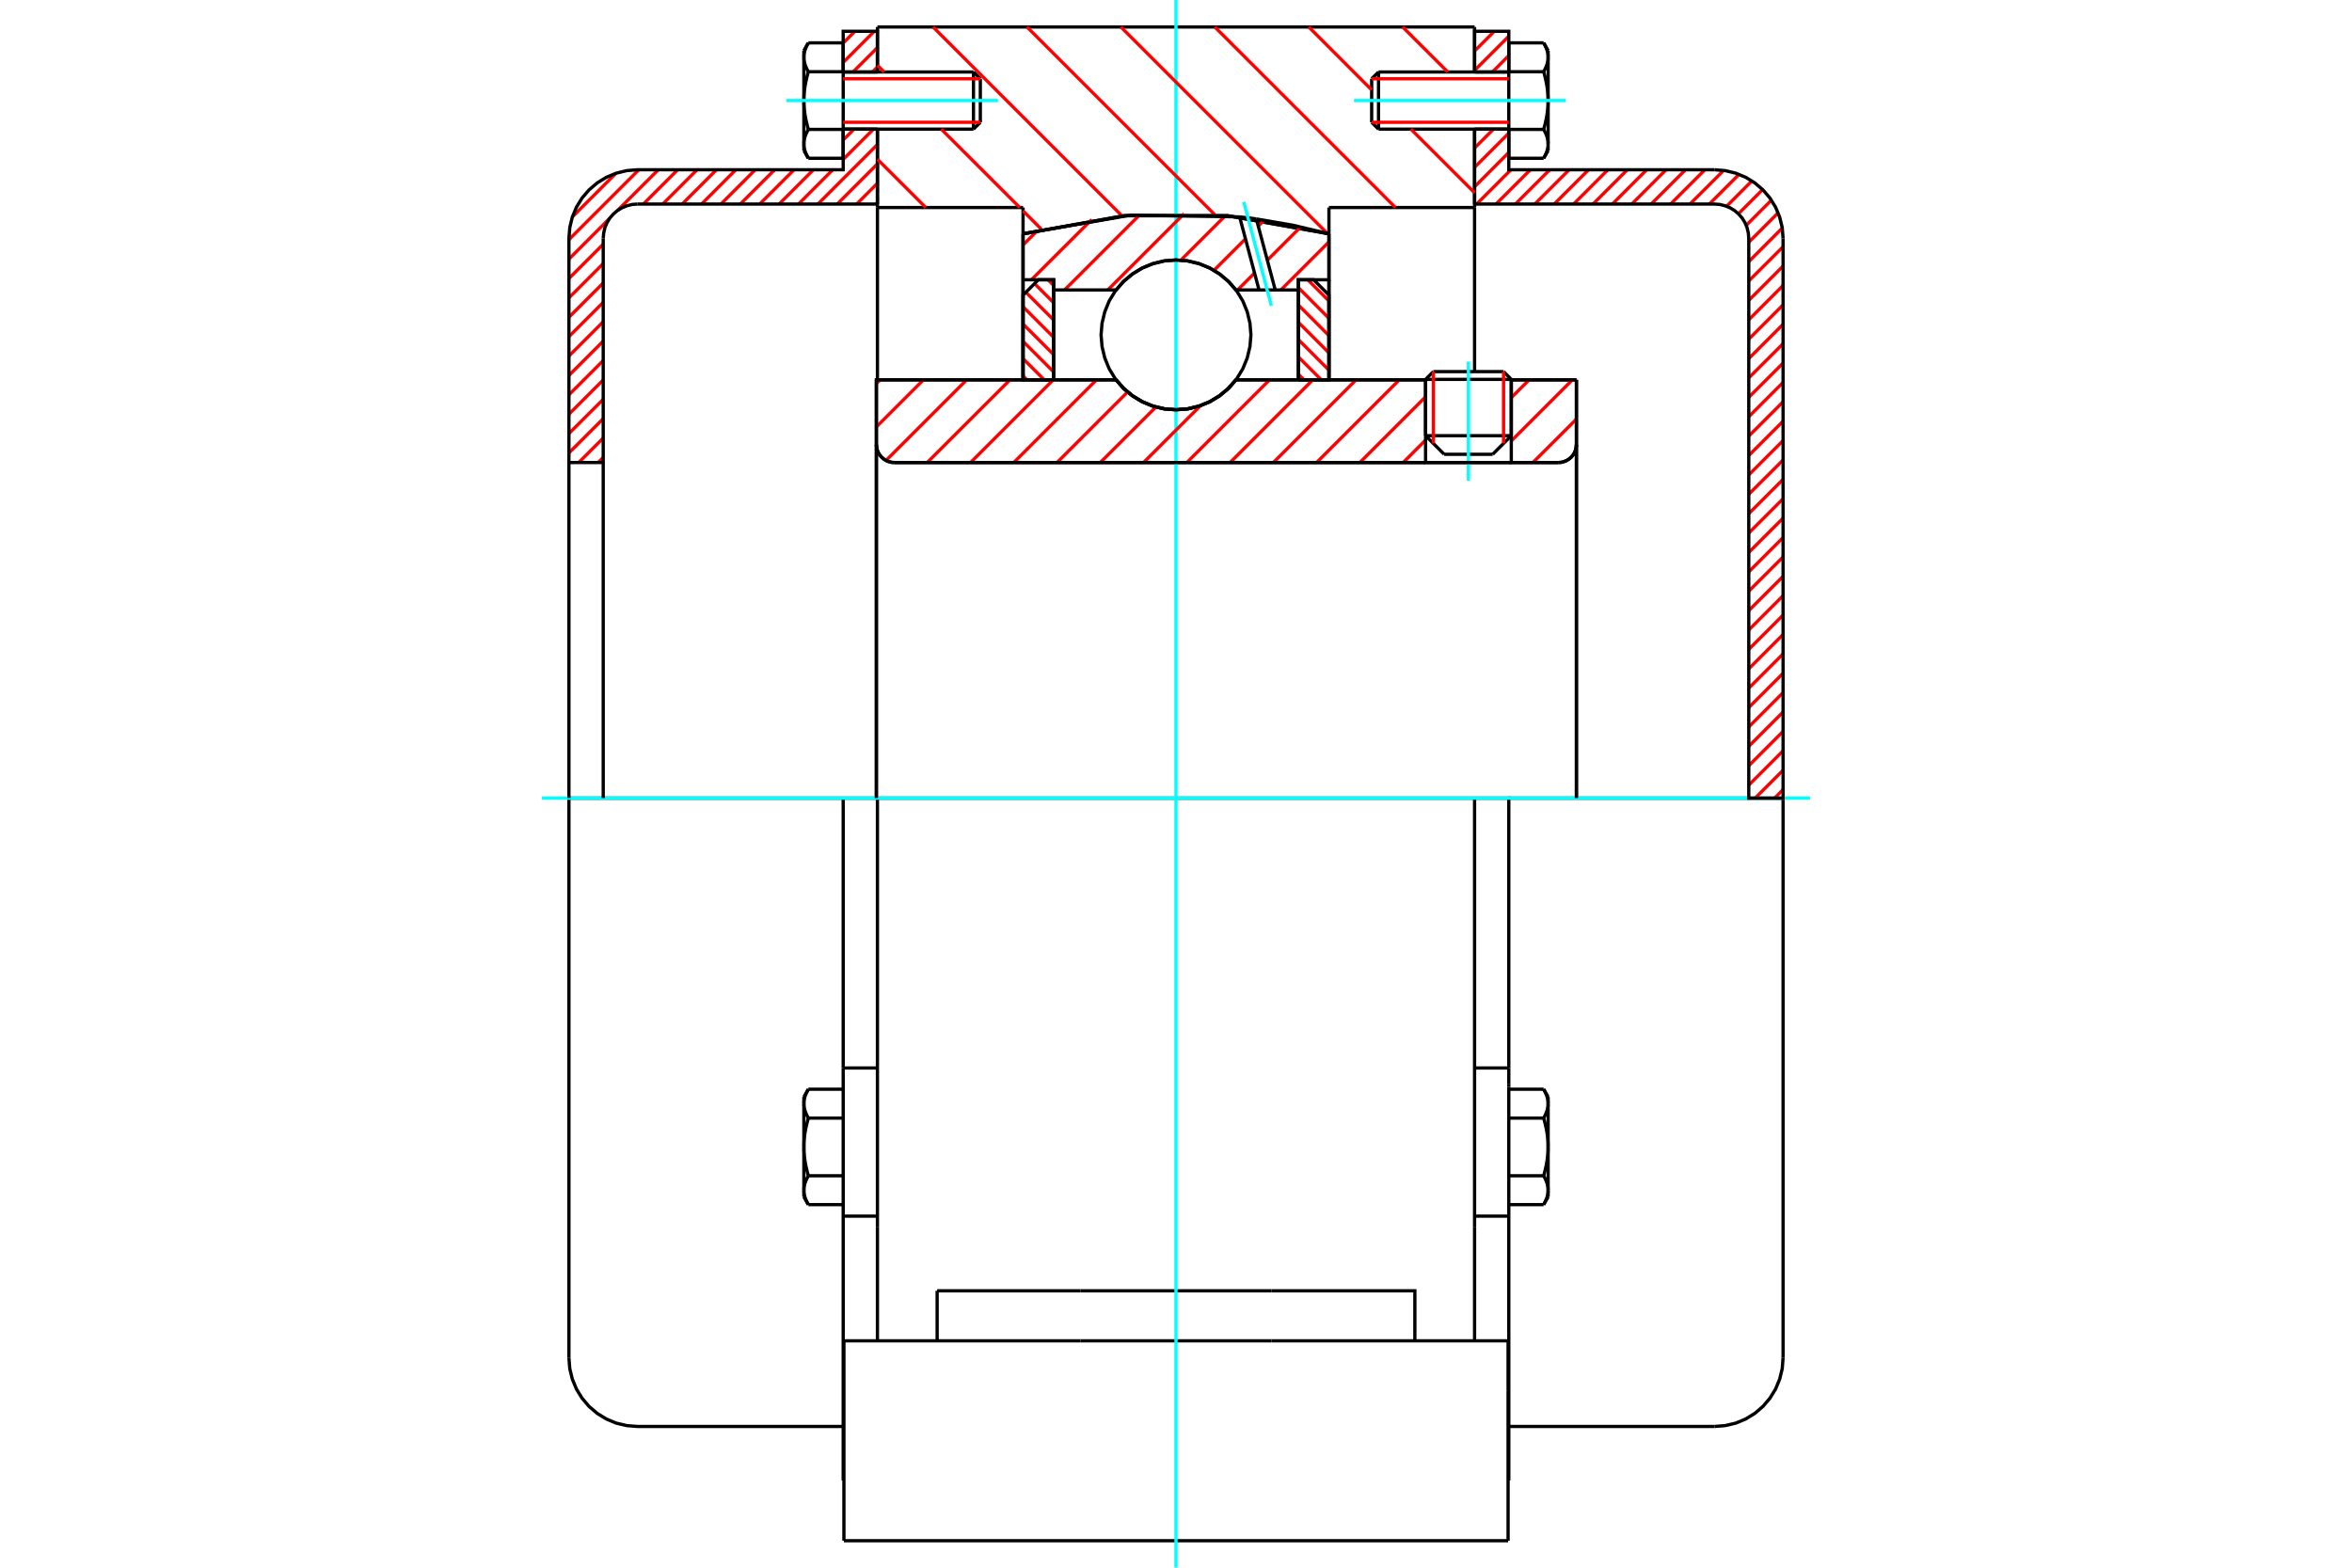<?xml version="1.0" standalone="no"?>
<!DOCTYPE svg PUBLIC "-//W3C//DTD SVG 1.1//EN"
	"http://www.w3.org/Graphics/SVG/1.1/DTD/svg11.dtd">
<svg xmlns="http://www.w3.org/2000/svg" height="100%" width="100%" viewBox="0 0 36000 24000">
	<rect x="-1800" y="-1200" width="39600" height="26400" style="fill:#FFF"/>
	<g style="fill:none; fill-rule:evenodd" transform="matrix(1 0 0 1 0 0)">
		<g style="fill:none; stroke:#000; stroke-width:50; shape-rendering:geometricPrecision">
			<line x1="23132" y1="5808" x2="21820" y2="5808"/>
			<line x1="21939" y1="5689" x2="23014" y2="5689"/>
			<line x1="21820" y1="6670" x2="23132" y2="6670"/>
			<line x1="22847" y1="6955" x2="22105" y2="6955"/>
			<polyline points="23853,7081 23896,7078 23938,7067 23978,7051 24015,7028 24048,7000 24076,6967 24099,6931 24115,6891 24125,6849 24129,6806"/>
			<line x1="24129" y1="5815" x2="24129" y2="6806"/>
			<line x1="23132" y1="5815" x2="24129" y2="5815"/>
			<line x1="18917" y1="5815" x2="21820" y2="5815"/>
			<polyline points="17083,5815 17200,5948 17336,6061 17487,6152 17651,6219 17824,6260 18000,6273 18176,6260 18349,6219 18513,6152 18664,6061 18800,5948 18917,5815"/>
			<line x1="13414" y1="5815" x2="17083" y2="5815"/>
			<line x1="13414" y1="6806" x2="13414" y2="5815"/>
			<polyline points="13414,6806 13417,6849 13428,6891 13444,6931 13467,6967 13495,7000 13528,7028 13564,7051 13604,7067 13646,7078 13689,7081"/>
			<line x1="23853" y1="7081" x2="13689" y2="7081"/>
			<line x1="24129" y1="6806" x2="24129" y2="12219"/>
			<line x1="13414" y1="6806" x2="13414" y2="12219"/>
			<line x1="21939" y1="5689" x2="21820" y2="5808"/>
			<line x1="23132" y1="5808" x2="23014" y2="5689"/>
			<line x1="22847" y1="6955" x2="23132" y2="6670"/>
			<line x1="21820" y1="6670" x2="22105" y2="6955"/>
			<line x1="21820" y1="5808" x2="21820" y2="6670"/>
			<line x1="23132" y1="6670" x2="23132" y2="5808"/>
			<line x1="22570" y1="12219" x2="13430" y2="12219"/>
			<line x1="22570" y1="3177" x2="20341" y2="3177"/>
			<line x1="22570" y1="1977" x2="22570" y2="3177"/>
			<line x1="22570" y1="413" x2="22570" y2="1102"/>
			<line x1="13430" y1="413" x2="22570" y2="413"/>
			<line x1="13430" y1="1102" x2="13430" y2="413"/>
			<line x1="13430" y1="3177" x2="13430" y2="1977"/>
			<line x1="15659" y1="3177" x2="13430" y2="3177"/>
			<line x1="15659" y1="3579" x2="15659" y2="3177"/>
			<polyline points="20341,3579 18789,3302 17211,3302 15659,3579"/>
			<line x1="20341" y1="3177" x2="20341" y2="3579"/>
			<line x1="15659" y1="5815" x2="15659" y2="3579"/>
			<line x1="13430" y1="5814" x2="13430" y2="3177"/>
			<line x1="20341" y1="3579" x2="20341" y2="5815"/>
			<line x1="12917" y1="23587" x2="23083" y2="23587"/>
			<line x1="14344" y1="20527" x2="14344" y2="19761"/>
			<line x1="16538" y1="19761" x2="14344" y2="19761"/>
			<line x1="16538" y1="20527" x2="19462" y2="20527"/>
			<line x1="19462" y1="19761" x2="16538" y2="19761"/>
			<polyline points="21656,20527 21656,19761 19462,19761"/>
			<line x1="22570" y1="20527" x2="22570" y2="18780"/>
			<line x1="13430" y1="20527" x2="13430" y2="18780"/>
			<line x1="19462" y1="20527" x2="23083" y2="20527"/>
			<line x1="22570" y1="3177" x2="22570" y2="5680"/>
			<line x1="13430" y1="18780" x2="13430" y2="12219"/>
			<line x1="23083" y1="21292" x2="23083" y2="20527"/>
			<line x1="23083" y1="23587" x2="23083" y2="21292"/>
			<polyline points="12917,23587 12917,21292 12917,20527"/>
			<line x1="22570" y1="18780" x2="22570" y2="12219"/>
			<line x1="12917" y1="20527" x2="16538" y2="20527"/>
			<line x1="12906" y1="16350" x2="13430" y2="16350"/>
			<polyline points="12906,16350 12906,16591 12906,16640 12906,18618 12906,22665"/>
			<polyline points="12304,18221 12305,18227 12305,18233 12305,18239 12305,18245 12306,18251 12306,18257 12307,18263 12308,18269 12309,18275 12310,18281 12311,18288 12312,18294 12314,18300 12315,18306 12317,18312 12318,18318 12320,18324 12322,18330 12324,18337 12326,18343 12329,18349 12331,18356 12333,18362 12336,18368 12339,18375 12342,18381 12345,18388 12348,18394 12351,18401 12354,18408 12358,18414 12361,18421 12365,18428 12369,18435 12373,18442"/>
			<line x1="12304" y1="18323" x2="12304" y2="18221"/>
			<polyline points="12304,17558 12305,17570 12305,17583 12305,17595 12305,17607 12306,17619 12306,17631 12307,17643 12308,17655 12309,17667 12310,17679 12311,17691 12312,17704 12314,17716 12315,17728 12317,17740 12318,17753 12320,17765 12322,17777 12324,17790 12326,17802 12329,17815 12331,17827 12333,17840 12336,17853 12339,17866 12342,17879 12345,17892 12348,17905 12351,17918 12354,17932 12358,17945 12361,17959 12365,17972 12369,17986 12373,18000"/>
			<line x1="12304" y1="18221" x2="12304" y2="17558"/>
			<polyline points="12373,18000 12369,18007 12365,18014 12361,18021 12358,18028 12354,18034 12351,18041 12348,18048 12345,18054 12342,18061 12339,18067 12336,18074 12333,18080 12331,18086 12329,18093 12326,18099 12324,18105 12322,18111 12320,18118 12318,18124 12317,18130 12315,18136 12314,18142 12312,18148 12311,18154 12310,18160 12309,18166 12308,18173 12307,18179 12306,18185 12306,18191 12305,18197 12305,18203 12305,18209 12305,18215 12304,18221"/>
			<polyline points="12304,16896 12305,16902 12305,16908 12305,16914 12305,16920 12306,16926 12306,16932 12307,16938 12308,16944 12309,16950 12310,16956 12311,16962 12312,16968 12314,16974 12315,16980 12317,16987 12318,16993 12320,16999 12322,17005 12324,17011 12326,17018 12329,17024 12331,17030 12333,17037 12336,17043 12339,17049 12342,17056 12345,17062 12348,17069 12351,17076 12354,17082 12358,17089 12361,17096 12365,17103 12369,17110 12373,17117"/>
			<line x1="12304" y1="17558" x2="12304" y2="16896"/>
			<polyline points="12373,17117 12369,17130 12365,17144 12361,17158 12358,17172 12354,17185 12351,17198 12348,17212 12345,17225 12342,17238 12339,17251 12336,17264 12333,17276 12331,17289 12329,17302 12326,17314 12324,17327 12322,17339 12320,17352 12318,17364 12317,17376 12315,17389 12314,17401 12312,17413 12311,17425 12310,17437 12309,17449 12308,17461 12307,17474 12306,17486 12306,17498 12305,17510 12305,17522 12305,17534 12305,17546 12304,17558"/>
			<line x1="12304" y1="16896" x2="12304" y2="16793"/>
			<polyline points="12373,16675 12369,16682 12365,16689 12361,16695 12358,16702 12354,16709 12351,16716 12348,16722 12345,16729 12342,16735 12339,16742 12336,16748 12333,16755 12331,16761 12329,16767 12326,16774 12324,16780 12322,16786 12320,16792 12318,16798 12317,16805 12315,16811 12314,16817 12312,16823 12311,16829 12310,16835 12309,16841 12308,16847 12307,16853 12306,16859 12306,16865 12305,16871 12305,16877 12305,16883 12305,16890 12304,16896"/>
			<line x1="12906" y1="17117" x2="12373" y2="17117"/>
			<line x1="12906" y1="16675" x2="12373" y2="16675"/>
			<line x1="12906" y1="18000" x2="12373" y2="18000"/>
			<line x1="12906" y1="18442" x2="12373" y2="18442"/>
			<line x1="9758" y1="12219" x2="8708" y2="12219"/>
			<line x1="12906" y1="12219" x2="9758" y2="12219"/>
			<line x1="13430" y1="12219" x2="12906" y2="12219"/>
			<line x1="8708" y1="12219" x2="8708" y2="20789"/>
			<line x1="12906" y1="12219" x2="12906" y2="16350"/>
			<line x1="15005" y1="1872" x2="15005" y2="1206"/>
			<line x1="14900" y1="1977" x2="14900" y2="1102"/>
			<polyline points="12373,1981 12369,1988 12365,1995 12361,2002 12358,2009 12354,2015 12351,2022 12348,2029 12345,2035 12342,2042 12339,2048 12336,2055 12333,2061 12331,2067 12329,2074 12326,2080 12324,2086 12322,2092 12320,2099 12318,2105 12317,2111 12315,2117 12314,2123 12312,2129 12311,2135 12310,2141 12309,2148 12308,2154 12307,2160 12306,2166 12306,2172 12305,2178 12305,2184 12305,2190 12305,2196 12304,2202"/>
			<polyline points="12304,1539 12305,1551 12305,1564 12305,1576 12305,1588 12306,1600 12306,1612 12307,1624 12308,1636 12309,1648 12310,1660 12311,1672 12312,1685 12314,1697 12315,1709 12317,1721 12318,1734 12320,1746 12322,1758 12324,1771 12326,1783 12329,1796 12331,1808 12333,1821 12336,1834 12339,1847 12342,1860 12345,1873 12348,1886 12351,1899 12354,1913 12358,1926 12361,1940 12365,1953 12369,1967 12373,1981"/>
			<line x1="12304" y1="2202" x2="12304" y2="1539"/>
			<polyline points="12304,877 12305,883 12305,889 12305,895 12305,901 12306,907 12306,913 12307,919 12308,925 12309,931 12310,937 12311,943 12312,949 12314,955 12315,962 12317,968 12318,974 12320,980 12322,986 12324,992 12326,999 12329,1005 12331,1011 12333,1018 12336,1024 12339,1030 12342,1037 12345,1043 12348,1050 12351,1057 12354,1063 12358,1070 12361,1077 12365,1084 12369,1091 12373,1098"/>
			<line x1="12304" y1="1539" x2="12304" y2="877"/>
			<polyline points="12373,1098 12369,1111 12365,1125 12361,1139 12358,1153 12354,1166 12351,1179 12348,1193 12345,1206 12342,1219 12339,1232 12336,1245 12333,1257 12331,1270 12329,1283 12326,1295 12324,1308 12322,1320 12320,1333 12318,1345 12317,1357 12315,1370 12314,1382 12312,1394 12311,1406 12310,1418 12309,1430 12308,1442 12307,1455 12306,1467 12306,1479 12305,1491 12305,1503 12305,1515 12305,1527 12304,1539"/>
			<line x1="12304" y1="877" x2="12304" y2="774"/>
			<polyline points="12373,656 12369,663 12365,670 12361,676 12358,683 12354,690 12351,697 12348,703 12345,710 12342,716 12339,723 12336,729 12333,736 12331,742 12329,748 12326,755 12324,761 12322,767 12320,773 12318,779 12317,786 12315,792 12314,798 12312,804 12311,810 12310,816 12309,822 12308,828 12307,834 12306,840 12306,846 12305,852 12305,858 12305,864 12305,871 12304,877"/>
			<polyline points="12304,2202 12305,2208 12305,2214 12305,2220 12305,2226 12306,2232 12306,2238 12307,2244 12308,2250 12309,2256 12310,2263 12311,2269 12312,2275 12314,2281 12315,2287 12317,2293 12318,2299 12320,2305 12322,2311 12324,2318 12326,2324 12329,2330 12331,2337 12333,2343 12336,2349 12339,2356 12342,2362 12345,2369 12348,2375 12351,2382 12354,2389 12358,2395 12361,2402 12365,2409 12369,2416 12373,2423"/>
			<line x1="12304" y1="2305" x2="12304" y2="2202"/>
			<line x1="12906" y1="656" x2="12373" y2="656"/>
			<line x1="12906" y1="1098" x2="12373" y2="1098"/>
			<line x1="12906" y1="1098" x2="12906" y2="656"/>
			<line x1="12906" y1="1981" x2="12373" y2="1981"/>
			<line x1="12906" y1="1981" x2="12906" y2="1098"/>
			<line x1="12906" y1="2423" x2="12373" y2="2423"/>
			<line x1="12906" y1="2423" x2="12906" y2="1981"/>
			<line x1="12906" y1="18618" x2="13430" y2="18618"/>
			<line x1="12906" y1="22665" x2="12917" y2="22665"/>
			<line x1="12304" y1="18323" x2="12373" y2="18442"/>
			<line x1="12373" y1="16675" x2="12304" y2="16793"/>
			<polyline points="8708,20789 8721,20953 8760,21113 8823,21265 8909,21405 9016,21531 9141,21638 9281,21724 9433,21787 9594,21825 9758,21838 12906,21838"/>
			<line x1="14900" y1="1977" x2="15005" y2="1872"/>
			<line x1="15005" y1="1206" x2="14900" y2="1102"/>
			<line x1="12906" y1="1977" x2="14900" y2="1977"/>
			<line x1="14900" y1="1102" x2="12906" y2="1102"/>
			<line x1="12373" y1="656" x2="12304" y2="774"/>
			<line x1="12304" y1="2305" x2="12373" y2="2423"/>
			<line x1="22570" y1="16350" x2="23094" y2="16350"/>
			<line x1="23094" y1="16591" x2="23094" y2="16350"/>
			<line x1="23094" y1="16640" x2="23094" y2="16591"/>
			<line x1="23094" y1="18618" x2="23094" y2="16640"/>
			<polyline points="23094,16350 23094,12219 22570,12219"/>
			<line x1="23094" y1="22665" x2="23094" y2="18618"/>
			<polyline points="23696,16896 23695,16890 23695,16883 23695,16877 23695,16871 23694,16865 23694,16859 23693,16853 23692,16847 23691,16841 23690,16835 23689,16829 23688,16823 23686,16817 23685,16811 23683,16805 23682,16798 23680,16792 23678,16786 23676,16780 23674,16774 23671,16767 23669,16761 23667,16755 23664,16748 23661,16742 23658,16735 23655,16729 23652,16722 23649,16716 23646,16709 23642,16702 23639,16695 23635,16689 23631,16682 23627,16675"/>
			<line x1="23696" y1="16793" x2="23696" y2="16896"/>
			<polyline points="23696,17558 23695,17546 23695,17534 23695,17522 23695,17510 23694,17498 23694,17486 23693,17474 23692,17461 23691,17449 23690,17437 23689,17425 23688,17413 23686,17401 23685,17389 23683,17376 23682,17364 23680,17352 23678,17339 23676,17327 23674,17314 23671,17302 23669,17289 23667,17276 23664,17264 23661,17251 23658,17238 23655,17225 23652,17212 23649,17198 23646,17185 23642,17172 23639,17158 23635,17144 23631,17130 23627,17117"/>
			<line x1="23696" y1="16896" x2="23696" y2="17558"/>
			<polyline points="23627,17117 23631,17110 23635,17103 23639,17096 23642,17089 23646,17082 23649,17076 23652,17069 23655,17062 23658,17056 23661,17049 23664,17043 23667,17037 23669,17030 23671,17024 23674,17018 23676,17011 23678,17005 23680,16999 23682,16993 23683,16987 23685,16980 23686,16974 23688,16968 23689,16962 23690,16956 23691,16950 23692,16944 23693,16938 23694,16932 23694,16926 23695,16920 23695,16914 23695,16908 23695,16902 23696,16896"/>
			<polyline points="23696,18221 23695,18215 23695,18209 23695,18203 23695,18197 23694,18191 23694,18185 23693,18179 23692,18173 23691,18166 23690,18160 23689,18154 23688,18148 23686,18142 23685,18136 23683,18130 23682,18124 23680,18118 23678,18111 23676,18105 23674,18099 23671,18093 23669,18086 23667,18080 23664,18074 23661,18067 23658,18061 23655,18054 23652,18048 23649,18041 23646,18034 23642,18028 23639,18021 23635,18014 23631,18007 23627,18000"/>
			<line x1="23696" y1="17558" x2="23696" y2="18221"/>
			<polyline points="23627,18000 23631,17986 23635,17972 23639,17959 23642,17945 23646,17932 23649,17918 23652,17905 23655,17892 23658,17879 23661,17866 23664,17853 23667,17840 23669,17827 23671,17815 23674,17802 23676,17790 23678,17777 23680,17765 23682,17753 23683,17740 23685,17728 23686,17716 23688,17704 23689,17691 23690,17679 23691,17667 23692,17655 23693,17643 23694,17631 23694,17619 23695,17607 23695,17595 23695,17583 23695,17570 23696,17558"/>
			<line x1="23696" y1="18221" x2="23696" y2="18323"/>
			<polyline points="23627,18442 23631,18435 23635,18428 23639,18421 23642,18414 23646,18408 23649,18401 23652,18394 23655,18388 23658,18381 23661,18375 23664,18368 23667,18362 23669,18356 23671,18349 23674,18343 23676,18337 23678,18330 23680,18324 23682,18318 23683,18312 23685,18306 23686,18300 23688,18294 23689,18288 23690,18281 23691,18275 23692,18269 23693,18263 23694,18257 23694,18251 23695,18245 23695,18239 23695,18233 23695,18227 23696,18221"/>
			<line x1="23094" y1="18442" x2="23627" y2="18442"/>
			<line x1="23094" y1="18000" x2="23627" y2="18000"/>
			<line x1="23094" y1="17117" x2="23627" y2="17117"/>
			<line x1="23094" y1="16675" x2="23627" y2="16675"/>
			<polyline points="27292,12219 26242,12219 23094,12219"/>
			<line x1="27292" y1="20789" x2="27292" y2="12219"/>
			<line x1="20995" y1="1206" x2="20995" y2="1872"/>
			<line x1="21100" y1="1102" x2="21100" y2="1977"/>
			<polyline points="23696,877 23695,871 23695,864 23695,858 23695,852 23694,846 23694,840 23693,834 23692,828 23691,822 23690,816 23689,810 23688,804 23686,798 23685,792 23683,786 23682,779 23680,773 23678,767 23676,761 23674,755 23671,748 23669,742 23667,736 23664,729 23661,723 23658,716 23655,710 23652,703 23649,697 23646,690 23642,683 23639,676 23635,670 23631,663 23627,656"/>
			<line x1="23696" y1="774" x2="23696" y2="877"/>
			<polyline points="23627,2423 23631,2416 23635,2409 23639,2402 23642,2395 23646,2389 23649,2382 23652,2375 23655,2369 23658,2362 23661,2356 23664,2349 23667,2343 23669,2337 23671,2330 23674,2324 23676,2318 23678,2311 23680,2305 23682,2299 23683,2293 23685,2287 23686,2281 23688,2275 23689,2269 23690,2263 23691,2256 23692,2250 23693,2244 23694,2238 23694,2232 23695,2226 23695,2220 23695,2214 23695,2208 23696,2202 23696,2305"/>
			<polyline points="23696,1539 23695,1527 23695,1515 23695,1503 23695,1491 23694,1479 23694,1467 23693,1455 23692,1442 23691,1430 23690,1418 23689,1406 23688,1394 23686,1382 23685,1370 23683,1357 23682,1345 23680,1333 23678,1320 23676,1308 23674,1295 23671,1283 23669,1270 23667,1257 23664,1245 23661,1232 23658,1219 23655,1206 23652,1193 23649,1179 23646,1166 23642,1153 23639,1139 23635,1125 23631,1111 23627,1098"/>
			<line x1="23696" y1="877" x2="23696" y2="1539"/>
			<polyline points="23627,1098 23631,1091 23635,1084 23639,1077 23642,1070 23646,1063 23649,1057 23652,1050 23655,1043 23658,1037 23661,1030 23664,1024 23667,1018 23669,1011 23671,1005 23674,999 23676,992 23678,986 23680,980 23682,974 23683,968 23685,962 23686,955 23688,949 23689,943 23690,937 23691,931 23692,925 23693,919 23694,913 23694,907 23695,901 23695,895 23695,889 23695,883 23696,877"/>
			<polyline points="23696,2202 23695,2196 23695,2190 23695,2184 23695,2178 23694,2172 23694,2166 23693,2160 23692,2154 23691,2148 23690,2141 23689,2135 23688,2129 23686,2123 23685,2117 23683,2111 23682,2105 23680,2099 23678,2092 23676,2086 23674,2080 23671,2074 23669,2067 23667,2061 23664,2055 23661,2048 23658,2042 23655,2035 23652,2029 23649,2022 23646,2015 23642,2009 23639,2002 23635,1995 23631,1988 23627,1981"/>
			<line x1="23696" y1="1539" x2="23696" y2="2202"/>
			<polyline points="23627,1981 23631,1967 23635,1953 23639,1940 23642,1926 23646,1913 23649,1899 23652,1886 23655,1873 23658,1860 23661,1847 23664,1834 23667,1821 23669,1808 23671,1796 23674,1783 23676,1771 23678,1758 23680,1746 23682,1734 23683,1721 23685,1709 23686,1697 23688,1685 23689,1672 23690,1660 23691,1648 23692,1636 23693,1624 23694,1612 23694,1600 23695,1588 23695,1576 23695,1564 23695,1551 23696,1539"/>
			<line x1="23094" y1="1098" x2="23627" y2="1098"/>
			<polyline points="23094,1098 23094,1981 23627,1981"/>
			<line x1="23094" y1="656" x2="23627" y2="656"/>
			<line x1="23094" y1="656" x2="23094" y2="1098"/>
			<line x1="23094" y1="2423" x2="23627" y2="2423"/>
			<line x1="23094" y1="1981" x2="23094" y2="2423"/>
			<line x1="22570" y1="18618" x2="23094" y2="18618"/>
			<line x1="23083" y1="22665" x2="23094" y2="22665"/>
			<line x1="23696" y1="16793" x2="23627" y2="16675"/>
			<line x1="23627" y1="18442" x2="23696" y2="18323"/>
			<polyline points="26242,21838 26406,21825 26567,21787 26719,21724 26859,21638 26984,21531 27091,21405 27177,21265 27240,21113 27279,20953 27292,20789"/>
			<line x1="23094" y1="21838" x2="26242" y2="21838"/>
			<line x1="21100" y1="1102" x2="20995" y2="1206"/>
			<line x1="20995" y1="1872" x2="21100" y2="1977"/>
			<line x1="23094" y1="1102" x2="21100" y2="1102"/>
			<line x1="21100" y1="1977" x2="23094" y2="1977"/>
			<line x1="23696" y1="774" x2="23627" y2="656"/>
			<line x1="23627" y1="2423" x2="23696" y2="2305"/>
		</g>
		<g style="fill:none; stroke:#0FF; stroke-width:50; shape-rendering:geometricPrecision">
			<line x1="22476" y1="7359" x2="22476" y2="5536"/>
			<line x1="18000" y1="24000" x2="18000" y2="0"/>
			<line x1="8296" y1="12219" x2="27704" y2="12219"/>
			<line x1="12034" y1="1539" x2="15275" y2="1539"/>
			<line x1="20725" y1="1539" x2="23966" y2="1539"/>
		</g>
		<g style="fill:none; stroke:#F00; stroke-width:50; shape-rendering:geometricPrecision">
			<line x1="27292" y1="12088" x2="27161" y2="12219"/>
			<line x1="27292" y1="11791" x2="26864" y2="12219"/>
			<line x1="27292" y1="11494" x2="26767" y2="12019"/>
			<line x1="27292" y1="11197" x2="26767" y2="11722"/>
			<line x1="27292" y1="10900" x2="26767" y2="11425"/>
			<line x1="27292" y1="10603" x2="26767" y2="11128"/>
			<line x1="27292" y1="10307" x2="26767" y2="10831"/>
			<line x1="27292" y1="10010" x2="26767" y2="10535"/>
			<line x1="27292" y1="9713" x2="26767" y2="10238"/>
			<line x1="27292" y1="9416" x2="26767" y2="9941"/>
			<line x1="27292" y1="9119" x2="26767" y2="9644"/>
			<line x1="27292" y1="8823" x2="26767" y2="9347"/>
			<line x1="27292" y1="8526" x2="26767" y2="9050"/>
			<line x1="27292" y1="8229" x2="26767" y2="8754"/>
			<line x1="27292" y1="7932" x2="26767" y2="8457"/>
			<line x1="27292" y1="7635" x2="26767" y2="8160"/>
			<line x1="27292" y1="7338" x2="26767" y2="7863"/>
			<line x1="27292" y1="7042" x2="26767" y2="7566"/>
			<line x1="27292" y1="6745" x2="26767" y2="7270"/>
			<line x1="27292" y1="6448" x2="26767" y2="6973"/>
			<line x1="27292" y1="6151" x2="26767" y2="6676"/>
			<line x1="27292" y1="5854" x2="26767" y2="6379"/>
			<line x1="27292" y1="5558" x2="26767" y2="6082"/>
			<line x1="27292" y1="5261" x2="26767" y2="5785"/>
			<line x1="27292" y1="4964" x2="26767" y2="5489"/>
			<line x1="27292" y1="4667" x2="26767" y2="5192"/>
			<line x1="27292" y1="4370" x2="26767" y2="4895"/>
			<line x1="27292" y1="4073" x2="26767" y2="4598"/>
			<line x1="27292" y1="3777" x2="26767" y2="4301"/>
			<line x1="27279" y1="3492" x2="26767" y2="4005"/>
			<line x1="27216" y1="3258" x2="26767" y2="3708"/>
			<line x1="27113" y1="3064" x2="26728" y2="3450"/>
			<line x1="26979" y1="2902" x2="26608" y2="3273"/>
			<line x1="26815" y1="2769" x2="26427" y2="3158"/>
			<line x1="26618" y1="2669" x2="26163" y2="3124"/>
			<line x1="26382" y1="2609" x2="25867" y2="3124"/>
			<line x1="26095" y1="2599" x2="25570" y2="3124"/>
			<line x1="25798" y1="2599" x2="25273" y2="3124"/>
			<line x1="25501" y1="2599" x2="24976" y2="3124"/>
			<line x1="25204" y1="2599" x2="24679" y2="3124"/>
			<line x1="24907" y1="2599" x2="24383" y2="3124"/>
			<line x1="24610" y1="2599" x2="24086" y2="3124"/>
			<line x1="24314" y1="2599" x2="23789" y2="3124"/>
			<line x1="24017" y1="2599" x2="23492" y2="3124"/>
			<line x1="23720" y1="2599" x2="23195" y2="3124"/>
			<line x1="23423" y1="2599" x2="22898" y2="3124"/>
			<line x1="23126" y1="2599" x2="22602" y2="3124"/>
			<line x1="23094" y1="2334" x2="22570" y2="2859"/>
			<line x1="23094" y1="2038" x2="22570" y2="2562"/>
			<line x1="22859" y1="1977" x2="22570" y2="2266"/>
			<line x1="23094" y1="850" x2="22843" y2="1102"/>
			<line x1="23094" y1="554" x2="22570" y2="1078"/>
			<line x1="22872" y1="479" x2="22570" y2="781"/>
			<line x1="22575" y1="479" x2="22570" y2="485"/>
		</g>
		<g style="fill:none; stroke:#000; stroke-width:50; shape-rendering:geometricPrecision">
			<line x1="22570" y1="3124" x2="22570" y2="1977"/>
			<line x1="22570" y1="1102" x2="23094" y2="1102"/>
			<line x1="23094" y1="1977" x2="22570" y2="1977"/>
			<polyline points="22570,1102 22570,479 23094,479 23094,1102"/>
			<polyline points="23094,1977 23094,2599 26242,2599"/>
			<polyline points="27292,3649 27279,3484 27240,3324 27177,3172 27091,3032 26984,2907 26859,2800 26719,2714 26567,2651 26406,2612 26242,2599"/>
			<polyline points="27292,3649 27292,12219 26767,12219 26767,3649 26760,3567 26741,3486 26710,3410 26667,3340 26613,3278 26551,3224 26480,3181 26404,3150 26324,3130 26242,3124 22570,3124"/>
		</g>
		<g style="fill:none; stroke:#F00; stroke-width:50; shape-rendering:geometricPrecision">
			<line x1="13430" y1="3103" x2="13409" y2="3124"/>
			<line x1="13430" y1="2806" x2="13112" y2="3124"/>
			<line x1="9233" y1="7003" x2="9155" y2="7081"/>
			<line x1="13430" y1="2509" x2="12815" y2="3124"/>
			<line x1="9233" y1="6706" x2="8858" y2="7081"/>
			<line x1="13430" y1="2212" x2="12519" y2="3124"/>
			<line x1="9233" y1="6409" x2="8708" y2="6934"/>
			<line x1="13369" y1="1977" x2="12906" y2="2440"/>
			<line x1="12746" y1="2599" x2="12222" y2="3124"/>
			<line x1="9233" y1="6113" x2="8708" y2="6637"/>
			<line x1="13072" y1="1977" x2="12906" y2="2143"/>
			<line x1="12450" y1="2599" x2="11925" y2="3124"/>
			<line x1="9233" y1="5816" x2="8708" y2="6341"/>
			<line x1="12153" y1="2599" x2="11628" y2="3124"/>
			<line x1="9233" y1="5519" x2="8708" y2="6044"/>
			<line x1="13430" y1="1025" x2="13353" y2="1102"/>
			<line x1="11856" y1="2599" x2="11331" y2="3124"/>
			<line x1="9233" y1="5222" x2="8708" y2="5747"/>
			<line x1="13430" y1="728" x2="13056" y2="1102"/>
			<line x1="11559" y1="2599" x2="11035" y2="3124"/>
			<line x1="9233" y1="4925" x2="8708" y2="5450"/>
			<line x1="13382" y1="479" x2="12906" y2="956"/>
			<line x1="11262" y1="2599" x2="10738" y2="3124"/>
			<line x1="9233" y1="4629" x2="8708" y2="5153"/>
			<line x1="13085" y1="479" x2="12906" y2="659"/>
			<line x1="10966" y1="2599" x2="10441" y2="3124"/>
			<line x1="9233" y1="4332" x2="8708" y2="4856"/>
			<line x1="10669" y1="2599" x2="10144" y2="3124"/>
			<line x1="9233" y1="4035" x2="8708" y2="4560"/>
			<line x1="10372" y1="2599" x2="9847" y2="3124"/>
			<line x1="9233" y1="3738" x2="8708" y2="4263"/>
			<line x1="10075" y1="2599" x2="9452" y2="3222"/>
			<line x1="9331" y1="3343" x2="8708" y2="3966"/>
			<line x1="9778" y1="2599" x2="8708" y2="3669"/>
			<line x1="9428" y1="2652" x2="8762" y2="3319"/>
		</g>
		<g style="fill:none; stroke:#000; stroke-width:50; shape-rendering:geometricPrecision">
			<line x1="13430" y1="3124" x2="13430" y2="1977"/>
			<line x1="13430" y1="1102" x2="12906" y2="1102"/>
			<line x1="12906" y1="1977" x2="13430" y2="1977"/>
			<polyline points="13430,1102 13430,479 12906,479 12906,1102"/>
			<polyline points="12906,1977 12906,2599 9758,2599 9594,2612 9433,2651 9281,2714 9141,2800 9016,2907 8909,3032 8823,3172 8760,3324 8721,3484 8708,3649 8708,7081 9233,7081 9233,3649"/>
			<polyline points="9758,3124 9676,3130 9596,3150 9520,3181 9449,3224 9387,3278 9333,3340 9290,3410 9259,3486 9240,3567 9233,3649"/>
			<line x1="9758" y1="3124" x2="13430" y2="3124"/>
			<line x1="8708" y1="12219" x2="8708" y2="7081"/>
			<line x1="9233" y1="7081" x2="9233" y2="12219"/>
		</g>
		<g style="fill:none; stroke:#F00; stroke-width:50; shape-rendering:geometricPrecision">
			<line x1="21469" y1="413" x2="22159" y2="1102"/>
			<line x1="20032" y1="413" x2="20995" y2="1377"/>
			<line x1="21595" y1="1977" x2="22570" y2="2951"/>
			<line x1="18594" y1="413" x2="21359" y2="3177"/>
			<line x1="17156" y1="413" x2="20316" y2="3573"/>
			<line x1="15719" y1="413" x2="18595" y2="3289"/>
			<line x1="14281" y1="413" x2="17177" y2="3309"/>
			<line x1="13430" y1="1000" x2="13532" y2="1102"/>
			<line x1="14407" y1="1977" x2="15608" y2="3177"/>
			<line x1="15659" y1="3228" x2="15939" y2="3509"/>
			<line x1="13430" y1="2438" x2="14170" y2="3177"/>
		</g>
		<g style="fill:none; stroke:#000; stroke-width:50; shape-rendering:geometricPrecision">
			<polyline points="20341,3579 18789,3302 17211,3302 15659,3579"/>
		</g>
		<g style="fill:none; stroke:#F00; stroke-width:50; shape-rendering:geometricPrecision">
			<line x1="23014" y1="5689" x2="23014" y2="6789"/>
			<line x1="21939" y1="6789" x2="21939" y2="5689"/>
			<line x1="15659" y1="5755" x2="15718" y2="5815"/>
			<line x1="15659" y1="5490" x2="15983" y2="5815"/>
			<line x1="15659" y1="5226" x2="16127" y2="5694"/>
			<line x1="15659" y1="4961" x2="16127" y2="5429"/>
			<line x1="15659" y1="4696" x2="16127" y2="5164"/>
			<line x1="15702" y1="4474" x2="16127" y2="4899"/>
			<line x1="15835" y1="4342" x2="16127" y2="4634"/>
			<line x1="16041" y1="4283" x2="16127" y2="4369"/>
		</g>
		<g style="fill:none; stroke:#000; stroke-width:50; shape-rendering:geometricPrecision">
			<polyline points="16127,5815 16127,4283 15893,4283 15659,4518 15659,5815 16127,5815"/>
		</g>
		<g style="fill:none; stroke:#F00; stroke-width:50; shape-rendering:geometricPrecision">
			<line x1="20017" y1="4283" x2="20341" y2="4608"/>
			<line x1="19873" y1="4404" x2="20341" y2="4873"/>
			<line x1="19873" y1="4669" x2="20341" y2="5138"/>
			<line x1="19873" y1="4934" x2="20341" y2="5402"/>
			<line x1="19873" y1="5199" x2="20341" y2="5667"/>
			<line x1="19873" y1="5464" x2="20224" y2="5815"/>
			<line x1="19873" y1="5729" x2="19959" y2="5815"/>
		</g>
		<g style="fill:none; stroke:#000; stroke-width:50; shape-rendering:geometricPrecision">
			<polyline points="19873,5815 19873,4283 20107,4283 20341,4518 20341,5815 19873,5815"/>
			<polyline points="19147,5127 19132,4948 19090,4773 19022,4606 18928,4453 18811,4316 18674,4199 18521,4105 18354,4036 18179,3994 18000,3980 17821,3994 17646,4036 17479,4105 17326,4199 17189,4316 17072,4453 16978,4606 16910,4773 16868,4948 16853,5127 16868,5306 16910,5481 16978,5647 17072,5801 17189,5938 17326,6054 17479,6148 17646,6217 17821,6259 18000,6273 18179,6259 18354,6217 18521,6148 18674,6054 18811,5938 18928,5801 19022,5647 19090,5481 19132,5306 19147,5127"/>
		</g>
		<g style="fill:none; stroke:#F00; stroke-width:50; shape-rendering:geometricPrecision">
			<line x1="20341" y1="3703" x2="19605" y2="4439"/>
			<line x1="19907" y1="3475" x2="19398" y2="3984"/>
			<line x1="19203" y1="4179" x2="18943" y2="4439"/>
			<line x1="19348" y1="3372" x2="19259" y2="3461"/>
			<line x1="19064" y1="3656" x2="18581" y2="4139"/>
			<line x1="18754" y1="3303" x2="18074" y2="3983"/>
			<line x1="18123" y1="3272" x2="16956" y2="4439"/>
			<line x1="17445" y1="3288" x2="16294" y2="4439"/>
			<line x1="16710" y1="3361" x2="15787" y2="4283"/>
			<line x1="15884" y1="3525" x2="15659" y2="3750"/>
		</g>
		<g style="fill:none; stroke:#000; stroke-width:50; shape-rendering:geometricPrecision">
			<polyline points="15659,5815 15659,4283 15659,3579"/>
			<polyline points="18974,3320 17304,3294 15659,3579"/>
			<polyline points="19230,3352 19102,3335 18974,3320"/>
			<polyline points="20341,3579 19789,3448 19230,3352"/>
			<polyline points="20341,3579 20341,4283 19873,4283 19873,4439 19873,5815"/>
			<polyline points="19873,4439 19519,4439 19271,4439 18917,4439 18800,4306 18664,4193 18513,4101 18349,4035 18176,3994 18000,3980 17824,3994 17651,4035 17487,4101 17336,4193 17200,4306 17083,4439 16127,4439 16127,5815"/>
			<polyline points="16127,4439 16127,4283 15659,4283"/>
			<line x1="20341" y1="4283" x2="20341" y2="5815"/>
		</g>
		<g style="fill:none; stroke:#0FF; stroke-width:50; shape-rendering:geometricPrecision">
			<line x1="19460" y1="4682" x2="19037" y2="3092"/>
		</g>
		<g style="fill:none; stroke:#000; stroke-width:50; shape-rendering:geometricPrecision">
			<line x1="19271" y1="4439" x2="18974" y2="3320"/>
			<line x1="19519" y1="4439" x2="19230" y2="3352"/>
		</g>
		<g style="fill:none; stroke:#F00; stroke-width:50; shape-rendering:geometricPrecision">
			<line x1="24129" y1="6416" x2="23463" y2="7081"/>
			<line x1="24067" y1="5815" x2="23132" y2="6750"/>
			<line x1="23405" y1="5815" x2="23132" y2="6088"/>
			<line x1="21820" y1="6737" x2="21477" y2="7081"/>
			<line x1="21820" y1="6075" x2="20814" y2="7081"/>
			<line x1="21418" y1="5815" x2="20152" y2="7081"/>
			<line x1="20756" y1="5815" x2="19490" y2="7081"/>
			<line x1="20094" y1="5815" x2="18828" y2="7081"/>
			<line x1="19432" y1="5815" x2="18166" y2="7081"/>
			<line x1="18374" y1="6211" x2="17503" y2="7081"/>
			<line x1="17692" y1="6231" x2="16841" y2="7081"/>
			<line x1="17259" y1="6001" x2="16179" y2="7081"/>
			<line x1="16783" y1="5815" x2="15517" y2="7081"/>
			<line x1="16121" y1="5815" x2="14855" y2="7081"/>
			<line x1="15459" y1="5815" x2="14192" y2="7081"/>
			<line x1="14796" y1="5815" x2="13562" y2="7049"/>
			<line x1="14134" y1="5815" x2="13414" y2="6535"/>
			<line x1="13472" y1="5815" x2="13414" y2="5873"/>
		</g>
		<g style="fill:none; stroke:#000; stroke-width:50; shape-rendering:geometricPrecision">
			<line x1="24129" y1="12219" x2="24129" y2="5815"/>
			<polyline points="23853,7081 23896,7078 23938,7067 23978,7051 24015,7028 24048,7000 24076,6967 24099,6931 24115,6891 24125,6849 24129,6806"/>
			<polyline points="23853,7081 23132,7081 23132,5815"/>
			<polyline points="23132,7081 21820,7081 21820,5815"/>
			<line x1="21820" y1="7081" x2="13689" y2="7081"/>
			<polyline points="13414,6806 13417,6849 13428,6891 13444,6931 13467,6967 13495,7000 13528,7028 13564,7051 13604,7067 13646,7078 13689,7081"/>
			<polyline points="13414,6806 13414,5815 13882,5815 17083,5815 17200,5948 17336,6061 17487,6152 17651,6219 17824,6260 18000,6273 18176,6260 18349,6219 18513,6152 18664,6061 18800,5948 18917,5815 21820,5815"/>
			<line x1="23132" y1="5815" x2="24129" y2="5815"/>
			<line x1="13414" y1="12219" x2="13414" y2="6806"/>
		</g>
		<g style="fill:none; stroke:#F00; stroke-width:50; shape-rendering:geometricPrecision">
			<line x1="23094" y1="1206" x2="20995" y2="1206"/>
			<line x1="20995" y1="1872" x2="23094" y2="1872"/>
		</g>
		<g style="fill:none; stroke:#F00; stroke-width:50; shape-rendering:geometricPrecision">
			<line x1="12906" y1="1206" x2="15005" y2="1206"/>
			<line x1="15005" y1="1872" x2="12906" y2="1872"/>
		</g>
	</g>
</svg>
